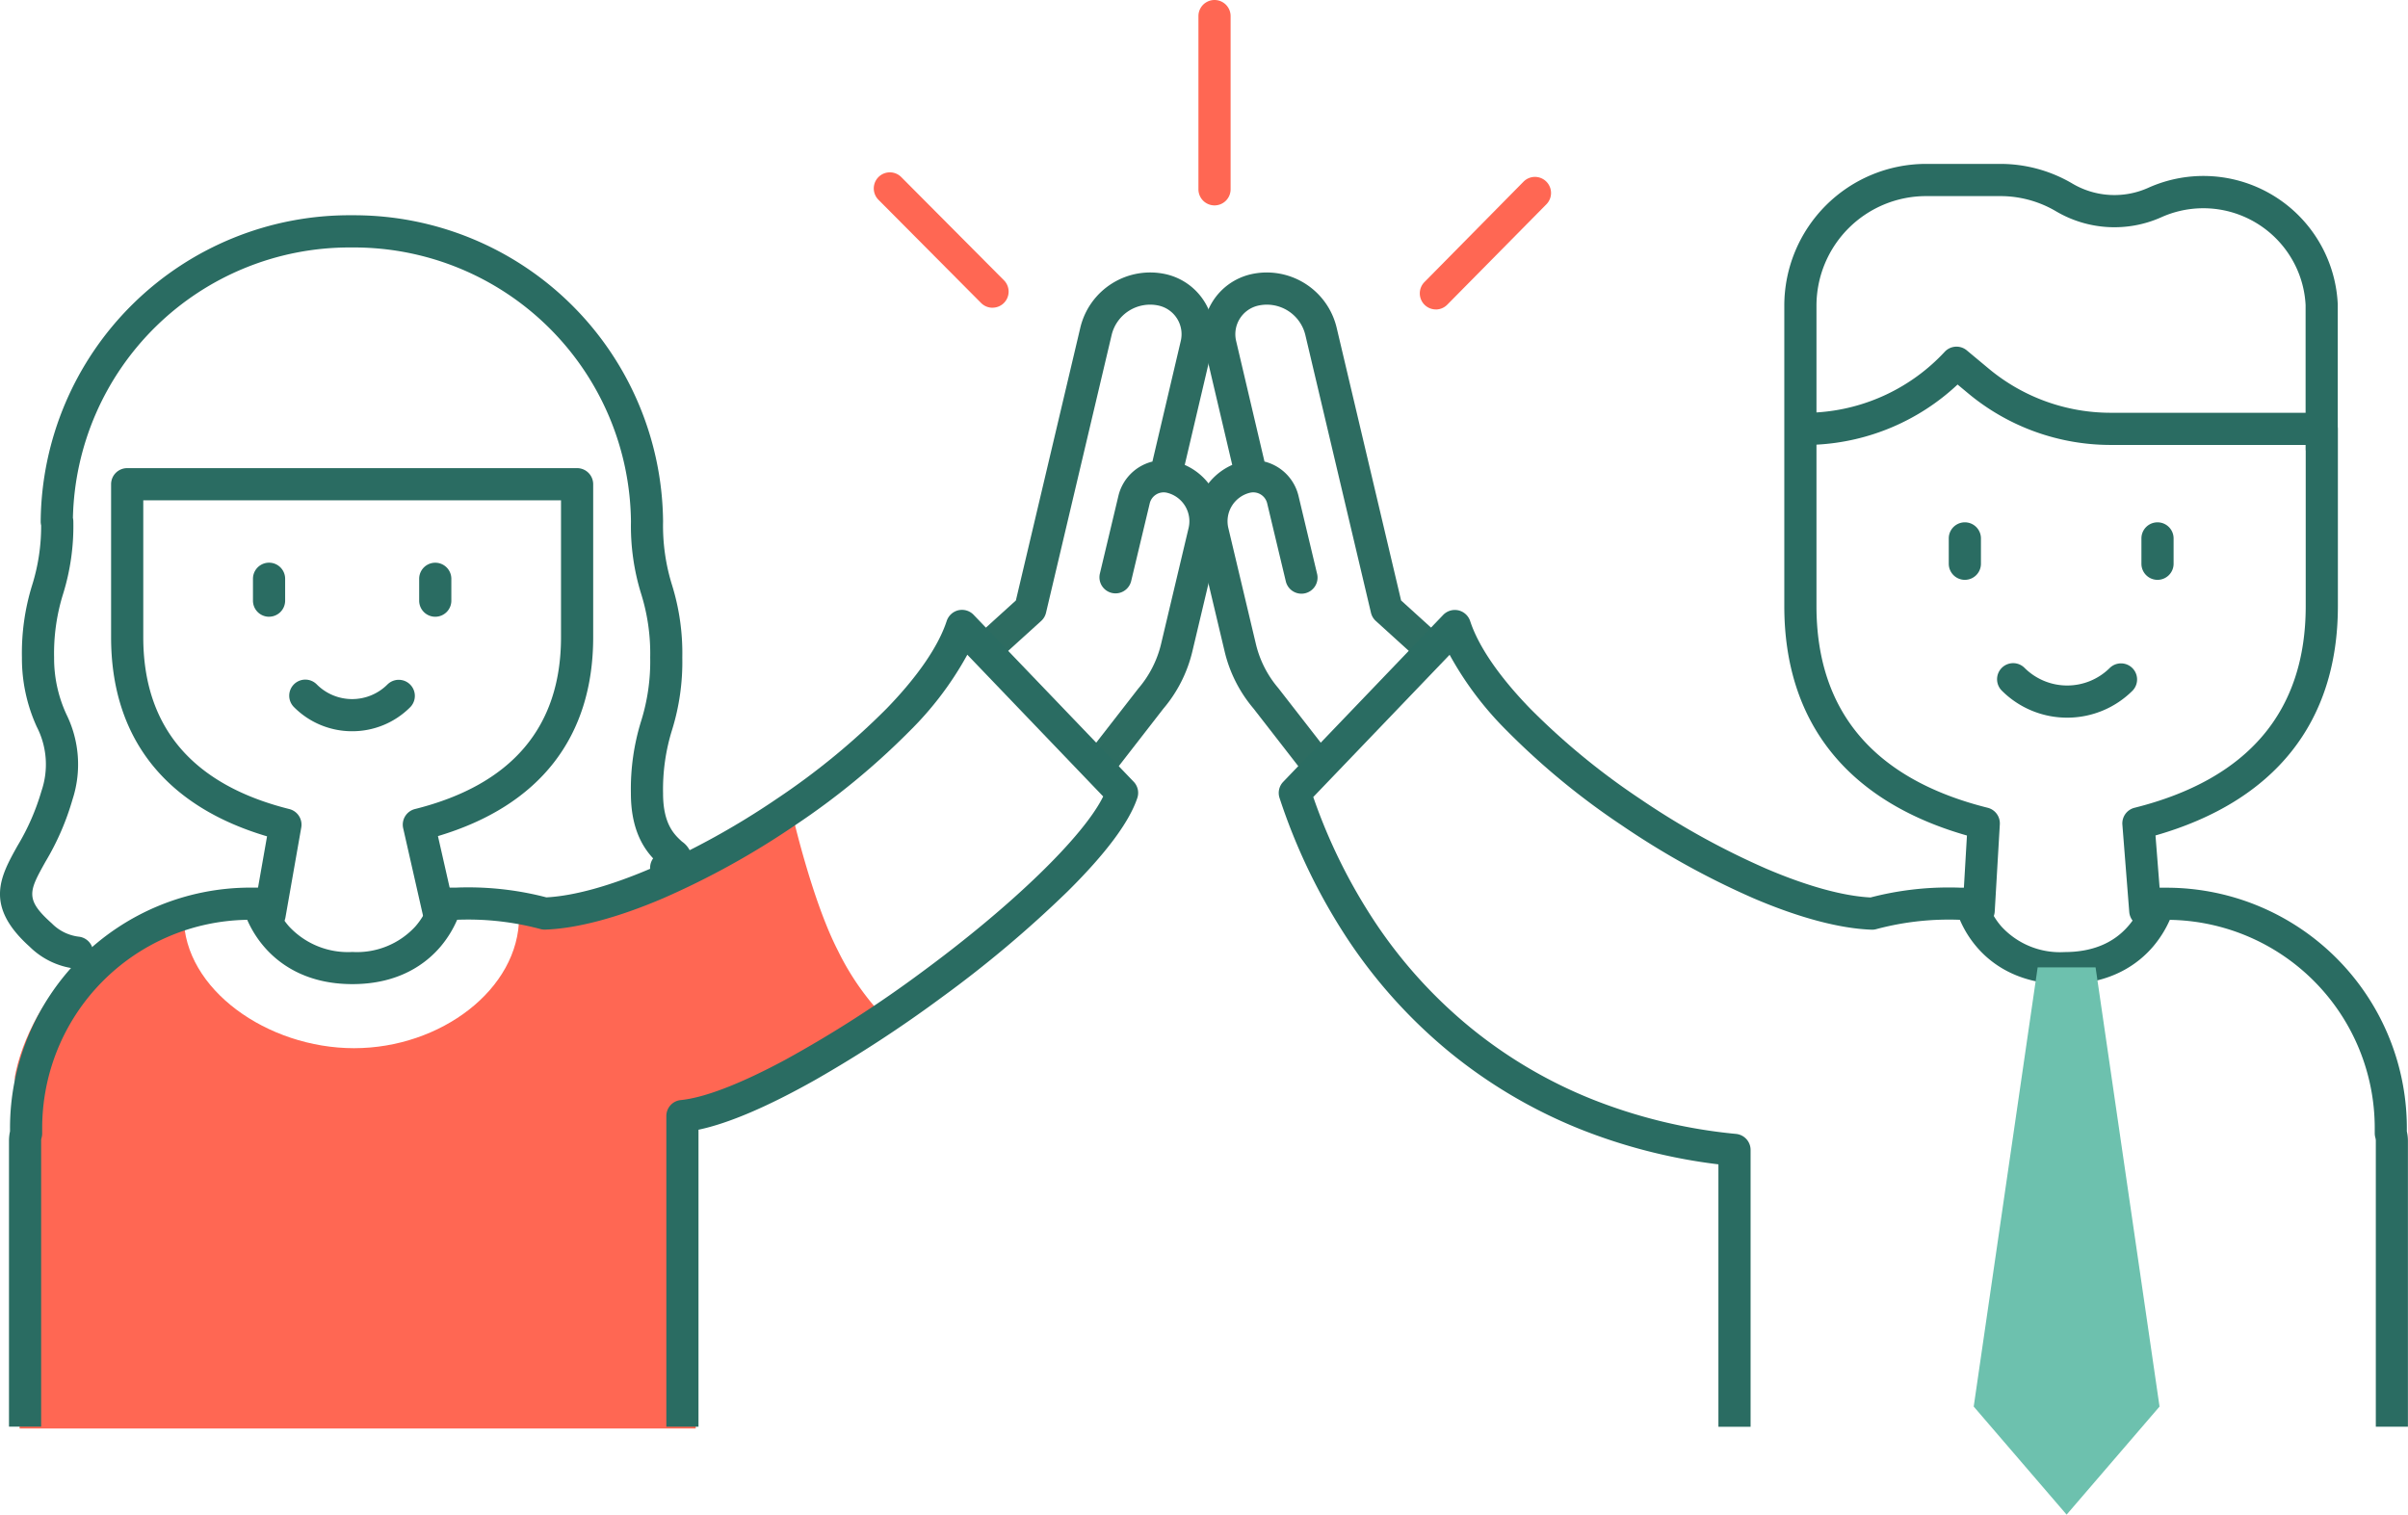 <svg xmlns="http://www.w3.org/2000/svg" xmlns:xlink="http://www.w3.org/1999/xlink" width="299.38" height="188.324" viewBox="0 0 299.38 188.324">
  <defs>
    <clipPath id="clip-path">
      <path id="Pfad_31892" data-name="Pfad 31892" d="M2.512,112.667,3.4,178.583H87.46V108.461Z" fill="none"/>
    </clipPath>
  </defs>
  <g id="Gruppe_30529" data-name="Gruppe 30529" transform="translate(-668.697 -451.035)">
    <g id="Gruppe_30491" data-name="Gruppe 30491" transform="translate(667.734 450.066)">
      <g id="Gruppe_30490" data-name="Gruppe 30490" clip-path="url(#clip-path)">
        <path id="Pfad_31891" data-name="Pfad 31891" d="M2.512,202.185V137.968c0-9.8,9.669-22.941,21.3-23.492v.469c0,9.03,10.417,16.352,21.171,16.352S65.5,123.974,65.5,114.945v-.469c11.635.55,21.961,8.561,21.961,18.364v69.345Z" fill="#ff6753"/>
      </g>
    </g>
    <path id="Pfad_31893" data-name="Pfad 31893" d="M69.235,113.605l26.289-8.732,3.911-2.838s2.468,10.873,5.712,17.145a32.712,32.712,0,0,0,6.73,9.253L88.7,138.533l-6.667,4.205Z" transform="translate(667.734 450.066)" fill="#ff6753"/>
    <path id="Pfad_31894" data-name="Pfad 31894" d="M138.114,97.46a2,2,0,0,1-1.578-3.227l5.941-7.644a13.236,13.236,0,0,0,2.833-5.526l3.434-14.47a3.646,3.646,0,0,0-2.676-4.353l-.023-.006v0a1.782,1.782,0,0,0-2.138,1.321L141.6,73.211a2,2,0,0,1-3.891-.928l2.3-9.65a5.78,5.78,0,0,1,4.231-4.275l3.526-15a3.646,3.646,0,0,0-2.7-4.382,4.921,4.921,0,0,0-5.9,3.658l-8.154,34.519a2,2,0,0,1-.6,1.021l-5.091,4.616a2,2,0,1,1-2.686-2.963l4.63-4.2,8.011-33.916a8.931,8.931,0,0,1,10.718-6.63,7.652,7.652,0,0,1,5.672,9.192l-3.407,14.5a7.663,7.663,0,0,1,4.379,8.736L149.2,81.989a17.131,17.131,0,0,1-3.625,7.126L139.7,96.687a2,2,0,0,1-1.581.773" transform="translate(667.734 450.066)" fill="#2d6c61"/>
    <path id="Pfad_31895" data-name="Pfad 31895" d="M87.807,178.361h-4V139.734a1.987,1.987,0,0,1,1.8-1.986c2.958-.295,7.462-2.033,13.026-5.03a147.968,147.968,0,0,0,17.033-10.951c11.184-8.238,20-16.783,22.454-21.769L121.227,82.373a41.1,41.1,0,0,1-7.155,9.476A91.452,91.452,0,0,1,99.779,103.6a100.631,100.631,0,0,1-16.327,9.039c-5.668,2.428-10.756,3.782-14.713,3.914h-.082a1.8,1.8,0,0,1-.5-.068,34.756,34.756,0,0,0-8.989-1.182c-.478,0-.909.008-1.352.026H57.8a13.378,13.378,0,0,1-2.022,3.287c-1.809,2.15-5.185,4.715-11,4.715s-9.209-2.561-11.029-4.707a13.286,13.286,0,0,1-2.052-3.289A25.887,25.887,0,0,0,6.208,141.248v.633a2.073,2.073,0,0,1-.073.548,1.326,1.326,0,0,0-.055.4v35.527h-4V142.841a5.631,5.631,0,0,1,.128-1.207v-.388a29.892,29.892,0,0,1,29.869-29.914H33.1a1.971,1.971,0,0,1,1.942,1.529,9.047,9.047,0,0,0,1.858,3.3,9.978,9.978,0,0,0,7.874,3.172,9.855,9.855,0,0,0,7.825-3.166,8.933,8.933,0,0,0,1.825-3.284v-.005a1.97,1.97,0,0,1,1.949-1.547H57.7c.4-.02.841-.03,1.467-.03a38.5,38.5,0,0,1,9.726,1.243c3.433-.18,7.922-1.42,12.983-3.588a96.826,96.826,0,0,0,15.669-8.672A88.5,88.5,0,0,0,111.2,89.062c3.856-3.976,6.438-7.742,7.466-10.889a2.027,2.027,0,0,1,1.455-1.328,2.143,2.143,0,0,1,.445-.048,2,2,0,0,1,1.443.615l19.9,20.754a2,2,0,0,1,.458,2.009c-1,3.01-3.924,6.932-8.7,11.657a143.509,143.509,0,0,1-15.633,13.154,159.638,159.638,0,0,1-15.653,10.219c-5.927,3.345-10.83,5.441-14.576,6.23v36.926Z" transform="translate(667.734 450.066)" fill="#2a6c62"/>
    <path id="Pfad_31896" data-name="Pfad 31896" d="M164.311,97.46a2,2,0,0,1-1.581-.773l-5.94-7.644a17.017,17.017,0,0,1-3.566-7.052l-3.438-14.474a7.664,7.664,0,0,1,4.377-8.744l-3.408-14.5a7.652,7.652,0,0,1,5.667-9.189,8.93,8.93,0,0,1,10.723,6.629l8.013,33.914,4.631,4.2a2,2,0,0,1-2.687,2.963l-5.091-4.616a1.992,1.992,0,0,1-.6-1.021l-8.155-34.517a4.923,4.923,0,0,0-5.91-3.657,3.645,3.645,0,0,0-2.7,4.379l3.526,15a5.783,5.783,0,0,1,4.233,4.281l2.3,9.644a2,2,0,1,1-3.89.928l-2.305-9.648a1.779,1.779,0,0,0-2.132-1.33l-.059.014a3.647,3.647,0,0,0-2.645,4.353l3.436,14.464a13.1,13.1,0,0,0,2.774,5.452l6,7.717a2,2,0,0,1-1.578,3.227" transform="translate(667.734 450.066)" fill="#2d6c61"/>
    <path id="Pfad_31897" data-name="Pfad 31897" d="M300.342,178.361h-4V142.834a1.437,1.437,0,0,0-.055-.4,2.111,2.111,0,0,1-.079-.549v-.632A25.892,25.892,0,0,0,270.73,115.34a13.607,13.607,0,0,1-2.053,3.289c-1.819,2.146-5.21,4.707-11.028,4.707s-9.2-2.565-11-4.715a13.127,13.127,0,0,1-2.022-3.287H244.6c-.425-.018-.865-.026-1.346-.026a34.839,34.839,0,0,0-9,1.182,1.853,1.853,0,0,1-.518.074h-.066c-3.96-.133-9.047-1.486-14.713-3.914a100.783,100.783,0,0,1-16.327-9.039A91.818,91.818,0,0,1,188.34,91.859a41.162,41.162,0,0,1-7.149-9.477l-16.954,17.686a68.94,68.94,0,0,0,7.727,15.627,59.51,59.51,0,0,0,11.784,13.014,58.026,58.026,0,0,0,15.061,8.9,65.109,65.109,0,0,0,18,4.348,2,2,0,0,1,1.8,1.992v34.42h-4V145.74a68.835,68.835,0,0,1-17.3-4.422,62.258,62.258,0,0,1-16.1-9.512,63.68,63.68,0,0,1-12.576-13.89,73.291,73.291,0,0,1-8.586-17.729,1.988,1.988,0,0,1,.456-2.01l19.89-20.754a2.024,2.024,0,0,1,1.443-.615,2.278,2.278,0,0,1,.444.049,2.022,2.022,0,0,1,1.462,1.328c1.029,3.147,3.61,6.912,7.466,10.889a87.772,87.772,0,0,0,13.66,11.223,96.73,96.73,0,0,0,15.663,8.671c5.071,2.17,9.564,3.413,12.99,3.588a38.447,38.447,0,0,1,9.725-1.242c.622,0,1.06.01,1.462.029h1.327a1.973,1.973,0,0,1,1.95,1.547,8.812,8.812,0,0,0,1.82,3.289,9.866,9.866,0,0,0,7.832,3.166c3.438,0,6.121-1.107,7.977-3.295a8.731,8.731,0,0,0,1.749-3.171,1.993,1.993,0,0,1,1.948-1.536h.974A29.888,29.888,0,0,1,300.2,141.207v.439a5.279,5.279,0,0,1,.134,1.207v35.518Z" transform="translate(667.734 450.066)" fill="#2a6c62"/>
    <path id="Pfad_31898" data-name="Pfad 31898" d="M267.679,116.2a2,2,0,0,1-1.992-1.843l-.854-10.851a2,2,0,0,1,1.507-2.1c14.125-3.54,21.287-11.979,21.287-25.081V57.03a2.008,2.008,0,0,1-.015-.247v-.491H263.351a27.69,27.69,0,0,1-17.7-6.423l-1.308-1.089A27.762,27.762,0,0,1,226.8,56.256V76.323c0,13.106,7.161,21.545,21.286,25.081a2,2,0,0,1,1.51,2.057l-.635,10.85a2,2,0,0,1-3.993-.234l.54-9.222C230.644,100.611,222.8,90.776,222.8,76.323V38.964a17.636,17.636,0,0,1,17.616-17.616h9.249a17.627,17.627,0,0,1,8.911,2.421,10.273,10.273,0,0,0,9.414.578A16.719,16.719,0,0,1,291.61,38.813V54.042a2.07,2.07,0,0,1,.016.25V76.325c0,14.437-7.832,24.269-22.676,28.522l.723,9.193a2,2,0,0,1-1.837,2.151c-.053,0-.106.006-.158.006M244.212,44.071a1.993,1.993,0,0,1,1.28.464l2.716,2.262a23.686,23.686,0,0,0,15.144,5.495h24.26V38.9a12.618,12.618,0,0,0-1.122-4.589A12.745,12.745,0,0,0,269.63,28a14.281,14.281,0,0,1-13.088-.784,13.609,13.609,0,0,0-6.875-1.864h-9.248A13.632,13.632,0,0,0,226.8,38.964V52.25a23.731,23.731,0,0,0,15.942-7.538,2,2,0,0,1,1.467-.641M257.97,90.2a11.457,11.457,0,0,1-8.131-3.363,2,2,0,0,1,2.829-2.828,7.51,7.51,0,0,0,10.6.007,2,2,0,0,1,2.835,2.821A11.48,11.48,0,0,1,257.97,90.2M269.2,73.065a2,2,0,0,1-2-2V67.913a2,2,0,0,1,4,0v3.152a2,2,0,0,1-2,2m-23.952,0a2,2,0,0,1-2-2V67.912a2,2,0,0,1,4,0v3.152a2,2,0,0,1-2,2" transform="translate(667.734 450.066)" fill="#2a6c62"/>
    <path id="Pfad_31899" data-name="Pfad 31899" d="M179.479,39.445a2,2,0,0,1-1.424-3.4l12.32-12.486a2,2,0,0,1,2.848,2.81L180.9,38.85a2,2,0,0,1-1.424.6m-55.118-.218a1.994,1.994,0,0,1-1.418-.59L110.18,25.809a2,2,0,1,1,2.836-2.822l12.763,12.829a2,2,0,0,1-1.418,3.411m27.6-12.72a2,2,0,0,1-2-2V2.969a2,2,0,1,1,4,0V24.507a2,2,0,0,1-2,2" transform="translate(667.734 450.066)" fill="#ff6753"/>
    <path id="Pfad_31900" data-name="Pfad 31900" d="M10.552,121.418a1.827,1.827,0,0,1-.232-.014,9.654,9.654,0,0,1-5.671-2.726c-5.667-5.091-3.651-8.707-1.516-12.536a28.834,28.834,0,0,0,2.985-6.817,10.222,10.222,0,0,0-.585-7.993,20.476,20.476,0,0,1-1.844-8.614,28.476,28.476,0,0,1,1.272-9,24.455,24.455,0,0,0,1.117-7.429,1.994,1.994,0,0,1-.056-.491A38.4,38.4,0,0,1,44.739,27.733h.314A38.427,38.427,0,0,1,83.4,65.786c0,.011,0,.021,0,.032v.009a24.76,24.76,0,0,0,1.12,7.9,28.5,28.5,0,0,1,1.272,9,28.5,28.5,0,0,1-1.272,8.995,24.774,24.774,0,0,0-1.12,7.9c0,3.835,1.418,5.133,2.356,5.991a2.944,2.944,0,0,1,1.273,2.675c-.229,1.417-1.6,2.032-2.42,2.4a2,2,0,0,1-2.443-2.991c-1.232-1.324-2.766-3.662-2.766-8.074a28.5,28.5,0,0,1,1.271-8.993A24.773,24.773,0,0,0,81.8,82.718a24.766,24.766,0,0,0-1.121-7.9,28.5,28.5,0,0,1-1.271-8.98,34.433,34.433,0,0,0-34.387-34.1h-.581A34.394,34.394,0,0,0,10.029,65.363a2,2,0,0,1,.052.455A28.49,28.49,0,0,1,8.81,74.81a24.754,24.754,0,0,0-1.121,7.908,16.58,16.58,0,0,0,1.545,7.1,14.062,14.062,0,0,1,.745,10.554,32.623,32.623,0,0,1-3.352,7.721c-2.05,3.678-2.6,4.666.729,7.642.03.026.058.053.085.081a5.651,5.651,0,0,0,3.339,1.619,2,2,0,0,1-.228,3.986m23.932-4.724a1.964,1.964,0,0,1-.348-.03,2,2,0,0,1-1.624-2.316l1.652-9.394c-12.7-3.761-19.389-12.29-19.389-24.764V61.176a2,2,0,0,1,2-2H72.712a2,2,0,0,1,2,2V80.19c0,12.445-6.664,20.963-19.3,24.736l2.054,9.05a2,2,0,0,1-3.9.884l-2.478-10.915a2,2,0,0,1,1.465-2.382C64.6,98.546,70.712,91.356,70.712,80.19V63.176H18.775V80.19c0,11.165,6.11,18.356,18.16,21.375a2,2,0,0,1,1.484,2.287l-1.967,11.189a2,2,0,0,1-1.968,1.653M44.743,91.889a10.167,10.167,0,0,1-7.21-2.98A2,2,0,1,1,40.36,86.08a6.208,6.208,0,0,0,8.766,0,2,2,0,1,1,2.828,2.829,10.169,10.169,0,0,1-7.211,2.98M55.077,77.654a2,2,0,0,1-2-2V72.936a2,2,0,0,1,4,0v2.718a2,2,0,0,1-2,2m-20.663,0a2,2,0,0,1-2-2V72.931a2,2,0,0,1,4,0v2.718a2,2,0,0,1-2,2" transform="translate(667.734 450.066)" fill="#2a6c62"/>
    <path id="Pfad_31901" data-name="Pfad 31901" d="M246.349,175.856,257.9,189.293l11.553-13.437L261.5,121.247h-7.2Z" transform="translate(667.734 450.066)" fill="#6dc1ae"/>
  </g>
</svg>
